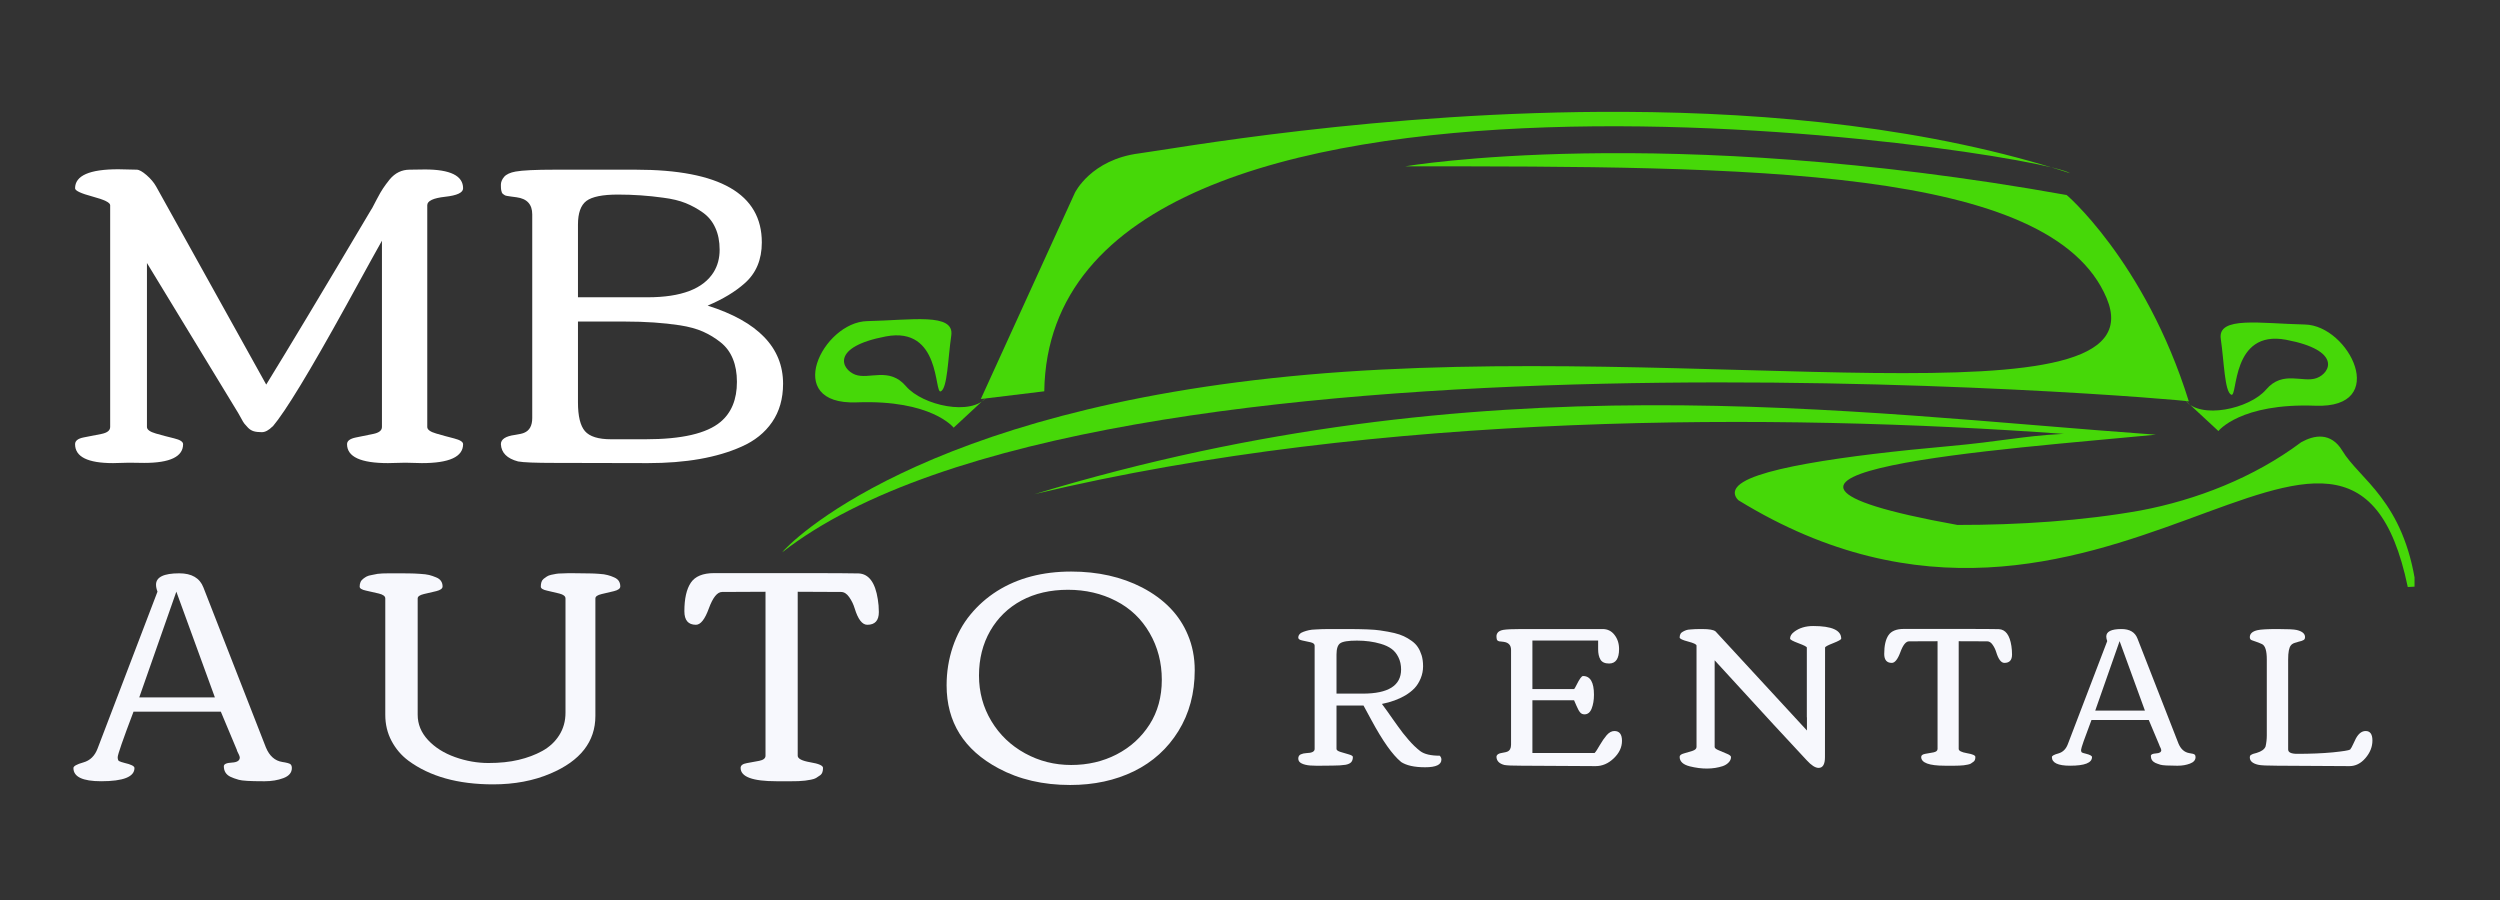 <svg xmlns="http://www.w3.org/2000/svg" xmlns:xlink="http://www.w3.org/1999/xlink" width="500" zoomAndPan="magnify" viewBox="0 0 375 135" height="180" preserveAspectRatio="xMidYMid meet" version="1.0"><rect x="0" y="0" width="375" height="135" fill="#333333" stroke="none"/><defs><g/><clipPath id="dfcfa74854"><path d="M 117.246 22 L 329 22 L 329 83 L 117.246 83 Z M 117.246 22 " clip-rule="nonzero"/></clipPath><clipPath id="f0538cc608"><path d="M 155 60 L 362.18 60 L 362.18 89 L 155 89 Z M 155 60 " clip-rule="nonzero"/></clipPath></defs><path fill="#46d808" d="M 243.672 16.777 C 206.996 16.605 175.449 22.426 170.898 23.004 C 163.617 23.926 161.227 28.93 161.227 28.93 L 147.125 59.852 C 149.617 59.551 152.828 59.16 156.641 58.695 C 157.5 0.02 305.547 22.684 310.504 25.984 C 289.531 19.141 265.676 16.879 243.672 16.777 Z M 243.672 16.777 " fill-opacity="1" fill-rule="nonzero"/><g clip-path="url(#dfcfa74854)"><path fill="#46d808" d="M 210.781 24.949 C 210.781 24.949 249.195 18.355 309.977 29.25 C 309.402 28.676 321.73 38.996 328.324 60.211 C 328.039 59.926 164.621 45.879 117.316 82.859 C 118.18 81.715 137.672 61.359 196.16 56.199 C 254.645 51.039 324.312 64.512 315.996 44.73 C 307.684 24.949 262.387 24.949 210.781 24.949 Z M 210.781 24.949 " fill-opacity="1" fill-rule="nonzero"/></g><path fill="#46d808" d="M 147.992 59.566 L 143.047 64.152 C 143.047 64.152 139.75 59.926 128.5 60.355 C 117.246 60.785 123.41 48.312 130.074 48.168 C 136.742 48.027 143.191 46.879 142.691 50.32 C 142.188 53.762 142.117 58.277 141.113 58.707 C 140.109 59.137 141.184 48.887 132.871 50.465 C 124.555 52.039 126.207 55.41 128.285 56.199 C 130.363 56.984 133.375 54.98 135.883 57.918 C 138.391 60.855 145.773 62.434 147.992 59.566 Z M 147.992 59.566 " fill-opacity="1" fill-rule="nonzero"/><path fill="#46d808" d="M 327.812 60.07 L 332.758 64.656 C 332.758 64.656 336.055 60.43 347.309 60.859 C 358.559 61.289 352.398 48.816 345.73 48.676 C 339.062 48.531 332.613 47.383 333.117 50.824 C 333.617 54.266 333.691 58.781 334.691 59.211 C 335.695 59.641 334.621 49.391 342.934 50.969 C 351.25 52.547 349.602 55.914 347.523 56.703 C 345.445 57.492 342.434 55.484 339.926 58.422 C 337.414 61.359 330.035 62.938 327.812 60.07 Z M 327.812 60.07 " fill-opacity="1" fill-rule="nonzero"/><g clip-path="url(#f0538cc608)"><path fill="#46d808" d="M 247.125 60.785 C 219.277 60.879 188.812 63.93 155.199 74.117 L 155.254 74.105 C 206.949 61.723 266.695 61.98 309.59 65.086 C 309.449 65.09 309.383 65.09 309.238 65.098 C 303.488 65.391 300.004 66.238 292.355 66.922 C 284.707 67.605 277.016 68.477 271.098 69.543 C 268.141 70.074 265.629 70.656 263.766 71.293 C 262.836 71.609 262.066 71.941 261.48 72.305 C 260.891 72.664 260.457 73.051 260.281 73.555 C 260.098 74.078 260.332 74.633 260.766 75.039 C 315.141 108.426 352.223 45.105 361.164 88.051 C 361.586 88.023 362 87.996 362.402 87.988 C 360.574 75.098 353.934 71.922 351.332 67.586 C 350.523 66.234 349.445 65.602 348.344 65.504 C 347.242 65.402 346.156 65.801 345.188 66.328 C 338.074 71.66 329.41 74.996 321.121 76.566 C 312.492 78.121 302.73 78.754 293.613 78.742 C 249.766 70.844 301.379 67.336 323.383 65.203 C 300.211 63.555 274.973 60.691 247.125 60.785 Z M 247.125 60.785 " fill-opacity="1" fill-rule="nonzero"/></g><g fill="#f7f8fd" fill-opacity="1"><g transform="translate(193.492, 114.856)"><g><path d="M 19.188 -17.781 C 19.414 -17.438 19.602 -17.031 19.75 -16.562 C 19.895 -16.094 19.969 -15.539 19.969 -14.906 C 19.969 -14.281 19.848 -13.676 19.609 -13.094 C 19.367 -12.508 19.055 -12.016 18.672 -11.609 C 18.285 -11.211 17.82 -10.852 17.281 -10.531 C 16.301 -9.957 15.141 -9.535 13.797 -9.266 L 14.562 -8.219 C 14.758 -7.938 15.031 -7.551 15.375 -7.062 C 15.719 -6.582 15.988 -6.203 16.188 -5.922 C 16.383 -5.641 16.641 -5.297 16.953 -4.891 C 17.266 -4.492 17.539 -4.16 17.781 -3.891 C 18.352 -3.223 18.941 -2.656 19.547 -2.188 C 20.16 -1.727 21.133 -1.5 22.469 -1.5 C 22.633 -1.332 22.719 -1.141 22.719 -0.922 C 22.719 -0.148 21.906 0.234 20.281 0.234 C 18.664 0.234 17.453 -0.035 16.641 -0.578 L 16.656 -0.578 C 15.383 -1.629 13.91 -3.707 12.234 -6.812 L 11.031 -9.031 L 6.984 -9.031 L 6.984 -2.516 C 6.984 -2.336 7.188 -2.188 7.594 -2.062 C 8 -1.938 8.406 -1.816 8.812 -1.703 C 9.227 -1.586 9.438 -1.457 9.438 -1.312 C 9.438 -0.988 9.359 -0.734 9.203 -0.547 C 9.047 -0.359 8.766 -0.223 8.359 -0.141 C 7.828 -0.055 7.16 -0.016 6.359 -0.016 C 5.555 -0.016 5.016 -0.008 4.734 0 C 4.453 0 4.164 0 3.875 0 C 3.582 -0.008 3.305 -0.02 3.047 -0.031 C 2.785 -0.051 2.547 -0.086 2.328 -0.141 C 2.109 -0.191 1.914 -0.258 1.75 -0.344 C 1.414 -0.508 1.25 -0.75 1.25 -1.062 C 1.25 -1.375 1.375 -1.586 1.625 -1.703 C 1.883 -1.816 2.172 -1.879 2.484 -1.891 C 3.297 -1.91 3.703 -2.117 3.703 -2.516 L 3.703 -18.016 C 3.703 -18.254 3.5 -18.422 3.094 -18.516 C 2.688 -18.609 2.273 -18.695 1.859 -18.781 C 1.453 -18.863 1.25 -19.004 1.25 -19.203 C 1.25 -19.41 1.316 -19.586 1.453 -19.734 C 1.586 -19.891 1.785 -20.008 2.047 -20.094 C 2.305 -20.188 2.57 -20.266 2.844 -20.328 C 3.113 -20.391 3.457 -20.426 3.875 -20.438 C 4.445 -20.477 5.141 -20.5 5.953 -20.5 L 8.484 -20.5 C 10.973 -20.5 12.645 -20.43 13.5 -20.297 C 14.363 -20.172 15.078 -20.039 15.641 -19.906 C 16.203 -19.77 16.68 -19.609 17.078 -19.422 C 17.484 -19.234 17.879 -19 18.266 -18.719 C 18.648 -18.445 18.957 -18.133 19.188 -17.781 Z M 16.672 -14.438 C 16.672 -15.125 16.535 -15.734 16.266 -16.266 C 16.004 -16.805 15.66 -17.227 15.234 -17.531 C 14.805 -17.844 14.27 -18.094 13.625 -18.281 C 12.551 -18.602 11.359 -18.766 10.047 -18.766 C 8.742 -18.766 7.906 -18.629 7.531 -18.359 C 7.164 -18.098 6.984 -17.539 6.984 -16.688 L 6.984 -10.812 L 10.922 -10.812 C 14.754 -10.812 16.672 -12.02 16.672 -14.438 Z M 16.672 -14.438 "/></g></g></g><g fill="#f7f8fd" fill-opacity="1"><g transform="translate(223.095, 114.856)"><g><path d="M 19.062 -5.203 C 19.82 -5.203 20.203 -4.711 20.203 -3.734 C 20.203 -2.766 19.789 -1.891 18.969 -1.109 C 18.156 -0.328 17.25 0.062 16.25 0.062 L 5.141 0 C 3.797 0 2.938 -0.035 2.562 -0.109 C 1.801 -0.305 1.406 -0.707 1.375 -1.312 C 1.375 -1.656 1.703 -1.867 2.359 -1.953 C 2.672 -2.004 2.883 -2.055 3 -2.109 C 3.375 -2.266 3.562 -2.609 3.562 -3.141 L 3.562 -17.375 C 3.562 -18.07 3.195 -18.473 2.469 -18.578 C 2.332 -18.598 2.203 -18.613 2.078 -18.625 C 1.961 -18.633 1.863 -18.645 1.781 -18.656 C 1.707 -18.676 1.656 -18.695 1.625 -18.719 C 1.602 -18.738 1.566 -18.766 1.516 -18.797 C 1.473 -18.836 1.445 -18.879 1.438 -18.922 C 1.395 -19.047 1.375 -19.211 1.375 -19.422 C 1.375 -19.629 1.445 -19.82 1.594 -20 C 1.75 -20.176 2.016 -20.301 2.391 -20.375 C 2.879 -20.457 3.797 -20.5 5.141 -20.5 L 17.297 -20.5 C 18.035 -20.5 18.629 -20.207 19.078 -19.625 C 19.535 -19.039 19.766 -18.332 19.766 -17.5 C 19.766 -16.051 19.266 -15.328 18.266 -15.328 C 17.641 -15.328 17.207 -15.523 16.969 -15.922 C 16.738 -16.316 16.625 -16.832 16.625 -17.469 C 16.625 -18.102 16.625 -18.539 16.625 -18.781 L 6.766 -18.781 L 6.766 -11.5 L 13.031 -11.5 C 13.094 -11.562 13.207 -11.758 13.375 -12.094 C 13.82 -13 14.148 -13.453 14.359 -13.453 C 15.453 -13.453 16 -12.516 16 -10.641 C 16 -9.848 15.883 -9.16 15.656 -8.578 C 15.426 -7.992 15.066 -7.703 14.578 -7.703 C 14.305 -7.703 14.086 -7.801 13.922 -8 C 13.754 -8.195 13.578 -8.516 13.391 -8.953 C 13.211 -9.391 13.086 -9.676 13.016 -9.812 L 6.766 -9.812 L 6.766 -1.906 L 16.094 -1.906 C 16.27 -2.082 16.523 -2.469 16.859 -3.062 C 17.203 -3.656 17.551 -4.16 17.906 -4.578 C 18.27 -4.992 18.656 -5.203 19.062 -5.203 Z M 19.062 -5.203 "/></g></g></g><g fill="#f7f8fd" fill-opacity="1"><g transform="translate(250.713, 114.856)"><g><path d="M 23.031 -1.281 C 23.031 -0.207 22.711 0.328 22.078 0.328 C 21.586 0.328 20.992 -0.051 20.297 -0.812 C 18.203 -3.031 13.598 -8.031 6.484 -15.812 L 6.484 -2.812 C 6.484 -2.645 6.688 -2.477 7.094 -2.312 C 7.5 -2.145 7.906 -1.973 8.312 -1.797 C 8.727 -1.629 8.938 -1.461 8.938 -1.297 C 8.938 -0.992 8.816 -0.723 8.578 -0.484 C 8.348 -0.242 8.055 -0.062 7.703 0.062 C 6.234 0.539 4.582 0.551 2.75 0.094 C 1.738 -0.164 1.234 -0.641 1.234 -1.328 C 1.234 -1.555 1.445 -1.727 1.875 -1.844 C 2.301 -1.969 2.723 -2.094 3.141 -2.219 C 3.555 -2.352 3.766 -2.551 3.766 -2.812 L 3.766 -18.016 C 3.766 -18.203 3.344 -18.406 2.5 -18.625 C 1.656 -18.844 1.234 -19.047 1.234 -19.234 C 1.234 -19.422 1.27 -19.586 1.344 -19.734 C 1.414 -19.891 1.535 -20.008 1.703 -20.094 C 1.867 -20.188 2.035 -20.266 2.203 -20.328 C 2.367 -20.391 2.594 -20.426 2.875 -20.438 C 3.27 -20.477 3.781 -20.5 4.406 -20.5 L 4.594 -20.5 C 5.664 -20.5 6.332 -20.383 6.594 -20.156 L 6.594 -20.172 L 20.328 -5.281 L 20.328 -7.203 L 20.312 -7.297 L 20.312 -17.719 C 20.312 -17.844 19.891 -18.062 19.047 -18.375 C 18.211 -18.688 17.797 -18.914 17.797 -19.062 C 17.797 -19.438 18 -19.773 18.406 -20.078 C 19.164 -20.66 20.117 -20.953 21.266 -20.953 C 24.066 -20.953 25.469 -20.32 25.469 -19.062 C 25.469 -18.926 25.062 -18.695 24.25 -18.375 C 23.445 -18.062 23.047 -17.844 23.047 -17.719 Z M 23.031 -1.281 "/></g></g></g><g fill="#f7f8fd" fill-opacity="1"><g transform="translate(283.367, 114.856)"><g><path d="M 8.359 0 C 5.992 0 4.812 -0.438 4.812 -1.312 C 4.812 -1.551 5.016 -1.707 5.422 -1.781 C 5.836 -1.852 6.25 -1.926 6.656 -2 C 7.062 -2.082 7.266 -2.254 7.266 -2.516 L 7.266 -18.672 L 3 -18.656 C 2.52 -18.656 2.082 -18.113 1.688 -17.031 C 1.289 -15.957 0.863 -15.422 0.406 -15.422 C -0.352 -15.422 -0.734 -15.867 -0.734 -16.766 C -0.734 -18.016 -0.52 -18.953 -0.094 -19.578 C 0.332 -20.203 1.098 -20.516 2.203 -20.516 L 10.703 -20.516 C 13.785 -20.516 15.703 -20.504 16.453 -20.484 C 17.461 -20.441 18.094 -19.598 18.344 -17.953 C 18.406 -17.535 18.438 -17.109 18.438 -16.672 C 18.438 -15.836 18.055 -15.422 17.297 -15.422 C 16.805 -15.422 16.395 -15.961 16.062 -17.047 C 15.938 -17.453 15.754 -17.82 15.516 -18.156 C 15.285 -18.488 15.02 -18.656 14.719 -18.656 L 10.438 -18.672 L 10.438 -2.516 C 10.438 -2.234 10.852 -2.02 11.688 -1.875 C 12.52 -1.738 12.938 -1.551 12.938 -1.312 C 12.938 -0.969 12.848 -0.734 12.672 -0.609 C 12.504 -0.484 12.363 -0.383 12.25 -0.312 C 12.133 -0.25 11.969 -0.195 11.75 -0.156 C 11.531 -0.125 11.344 -0.094 11.188 -0.062 C 11.031 -0.039 10.812 -0.023 10.531 -0.016 C 10.25 -0.004 10.031 0 9.875 0 C 9.363 0 8.859 0 8.359 0 Z M 8.359 0 "/></g></g></g><g fill="#f7f8fd" fill-opacity="1"><g transform="translate(307.832, 114.856)"><g><path d="M 21.5 -1.297 C 21.5 -0.848 21.219 -0.52 20.656 -0.312 C 20.102 -0.102 19.5 0 18.844 0 L 18.656 0 C 17.395 0 16.594 -0.047 16.25 -0.141 C 15.914 -0.242 15.645 -0.344 15.438 -0.438 C 15.008 -0.656 14.797 -1 14.797 -1.469 C 14.797 -1.688 15.055 -1.812 15.578 -1.844 C 16.098 -1.875 16.359 -2.039 16.359 -2.344 C 16.359 -2.445 16.266 -2.676 16.078 -3.031 L 16.094 -3.031 L 14.484 -6.859 L 5.891 -6.859 C 4.848 -4.117 4.328 -2.625 4.328 -2.375 C 4.328 -2.133 4.391 -1.992 4.516 -1.953 L 4.5 -1.969 C 4.562 -1.926 4.727 -1.875 5 -1.812 C 5.645 -1.656 5.969 -1.484 5.969 -1.297 C 5.969 -0.43 4.875 0 2.688 0 C 0.863 0 -0.047 -0.43 -0.047 -1.297 C -0.047 -1.484 0.281 -1.664 0.938 -1.844 C 1.594 -2.031 2.062 -2.492 2.344 -3.234 L 8.25 -18.688 C 8.156 -18.945 8.109 -19.176 8.109 -19.375 C 8.109 -20.125 8.867 -20.5 10.391 -20.5 C 11.617 -20.5 12.414 -20.031 12.781 -19.094 L 18.938 -3.328 C 19.289 -2.492 19.828 -2.016 20.547 -1.891 C 21.004 -1.828 21.273 -1.754 21.359 -1.672 C 21.453 -1.586 21.5 -1.461 21.5 -1.297 Z M 6.453 -8.266 L 13.906 -8.266 L 10.109 -18.688 Z M 6.453 -8.266 "/></g></g></g><g fill="#f7f8fd" fill-opacity="1"><g transform="translate(336.223, 114.856)"><g><path d="M 18.625 -5.203 C 19.301 -5.203 19.641 -4.727 19.641 -3.781 C 19.641 -2.832 19.289 -1.953 18.594 -1.141 C 17.906 -0.336 17.102 0.062 16.188 0.062 L 5.375 0 C 3.852 0 2.895 -0.047 2.5 -0.141 C 1.664 -0.336 1.25 -0.703 1.25 -1.234 C 1.25 -1.43 1.312 -1.562 1.438 -1.625 C 1.57 -1.695 1.664 -1.742 1.719 -1.766 C 1.781 -1.797 1.969 -1.848 2.281 -1.922 C 3 -2.141 3.441 -2.457 3.609 -2.875 C 3.734 -3.414 3.797 -3.977 3.797 -4.562 L 3.797 -15.953 C 3.797 -17.234 3.562 -17.992 3.094 -18.234 C 2.863 -18.359 2.359 -18.551 1.578 -18.812 C 1.359 -18.875 1.25 -19.031 1.25 -19.281 C 1.25 -19.801 1.629 -20.148 2.391 -20.328 C 2.867 -20.441 3.867 -20.5 5.391 -20.5 C 6.922 -20.5 7.883 -20.453 8.281 -20.359 C 9.113 -20.16 9.531 -19.805 9.531 -19.297 C 9.531 -19.066 9.453 -18.914 9.297 -18.844 C 9.141 -18.781 9.047 -18.738 9.016 -18.719 C 8.984 -18.707 8.906 -18.688 8.781 -18.656 C 8.664 -18.633 8.586 -18.613 8.547 -18.594 C 8.516 -18.582 8.438 -18.555 8.312 -18.516 C 8.188 -18.484 8.094 -18.457 8.031 -18.438 C 7.969 -18.414 7.895 -18.391 7.812 -18.359 C 7.625 -18.273 7.488 -18.172 7.406 -18.047 C 7.133 -17.711 7 -17.016 7 -15.953 L 7 -2.438 C 7 -2 7.453 -1.781 8.359 -1.781 C 10.348 -1.781 12.117 -1.852 13.672 -2 C 15.223 -2.156 16.098 -2.297 16.297 -2.422 C 16.43 -2.578 16.598 -2.879 16.797 -3.328 C 17.004 -3.773 17.125 -4.023 17.156 -4.078 C 17.562 -4.828 18.051 -5.203 18.625 -5.203 Z M 18.625 -5.203 "/></g></g></g><g fill="#ffffff" fill-opacity="1"><g transform="translate(8.573, 69.436)"><g><path d="M 7.953 -38.656 C 7.953 -39.051 7.07 -39.484 5.312 -39.953 C 3.562 -40.422 2.688 -40.832 2.688 -41.188 C 2.688 -43.094 4.848 -44.047 9.172 -44.047 L 11.938 -43.984 C 12.289 -43.984 12.781 -43.711 13.406 -43.172 C 14.031 -42.629 14.508 -42.062 14.844 -41.469 L 31.359 -11.75 C 34.617 -17.031 39.898 -25.832 47.203 -38.156 L 47.203 -38.125 C 47.305 -38.312 47.551 -38.781 47.938 -39.531 C 48.332 -40.281 48.648 -40.832 48.891 -41.188 C 49.129 -41.551 49.457 -41.992 49.875 -42.516 C 50.688 -43.492 51.688 -43.984 52.875 -43.984 L 55.172 -44.016 C 58.984 -44.016 60.891 -43.07 60.891 -41.188 C 60.891 -40.539 59.992 -40.117 58.203 -39.922 C 56.41 -39.723 55.516 -39.301 55.516 -38.656 L 55.516 -5.391 C 55.516 -4.992 55.961 -4.664 56.859 -4.406 C 57.754 -4.145 58.648 -3.898 59.547 -3.672 C 60.441 -3.441 60.891 -3.156 60.891 -2.812 C 60.891 -0.914 58.828 0.031 54.703 0.031 L 52.219 -0.031 L 49.625 0.031 C 45.531 0.031 43.484 -0.914 43.484 -2.812 C 43.484 -3.301 43.922 -3.633 44.797 -3.812 C 45.672 -3.988 46.539 -4.164 47.406 -4.344 C 48.281 -4.52 48.719 -4.867 48.719 -5.391 L 48.719 -33.328 C 48.32 -32.641 46.523 -29.383 43.328 -23.562 C 37.93 -13.781 34.266 -7.742 32.328 -5.453 L 32.328 -5.484 C 31.742 -4.898 31.203 -4.609 30.703 -4.609 C 30.203 -4.609 29.797 -4.656 29.484 -4.75 C 29.172 -4.844 28.891 -5.016 28.641 -5.266 C 28.398 -5.516 28.219 -5.719 28.094 -5.875 C 27.969 -6.031 27.801 -6.305 27.594 -6.703 C 27.383 -7.098 27.238 -7.359 27.156 -7.484 L 13.469 -29.984 L 13.469 -5.391 C 13.469 -4.992 13.914 -4.664 14.812 -4.406 C 15.719 -4.145 16.625 -3.906 17.531 -3.688 C 18.438 -3.469 18.891 -3.176 18.891 -2.812 C 18.891 -0.938 16.945 0 13.062 0 L 10.781 -0.031 L 8.391 0.031 C 4.586 0.031 2.688 -0.914 2.688 -2.812 C 2.688 -3.32 3.125 -3.66 4 -3.828 C 4.883 -3.992 5.766 -4.164 6.641 -4.344 C 7.516 -4.52 7.953 -4.867 7.953 -5.391 Z M 7.953 -38.656 "/></g></g></g><g fill="#ffffff" fill-opacity="1"><g transform="translate(72.195, 69.436)"><g><path d="M 38.344 -12.156 C 38.344 -13.469 38.141 -14.617 37.734 -15.609 C 37.328 -16.609 36.719 -17.43 35.906 -18.078 C 35.102 -18.723 34.223 -19.258 33.266 -19.688 C 32.305 -20.113 31.148 -20.43 29.797 -20.641 C 27.348 -21.016 24.609 -21.203 21.578 -21.203 L 14.5 -21.203 L 14.5 -9.078 C 14.5 -7.016 14.848 -5.578 15.547 -4.766 C 16.254 -3.953 17.555 -3.547 19.453 -3.547 L 24.656 -3.547 C 30.062 -3.547 33.801 -4.41 35.875 -6.141 C 37.52 -7.516 38.344 -9.52 38.344 -12.156 Z M 3.078 -40.578 C 3.047 -40.672 3.016 -40.785 2.984 -40.922 C 2.953 -41.055 2.938 -41.32 2.938 -41.719 C 2.938 -42.125 3.098 -42.52 3.422 -42.906 C 3.754 -43.289 4.328 -43.555 5.141 -43.703 C 6.18 -43.891 8.145 -43.984 11.031 -43.984 L 23.156 -43.984 C 35.77 -43.984 42.078 -40.348 42.078 -33.078 C 42.078 -30.492 41.219 -28.445 39.5 -26.938 C 38.102 -25.688 36.254 -24.57 33.953 -23.594 C 41.492 -21.207 45.266 -17.301 45.266 -11.875 C 45.266 -9.633 44.719 -7.719 43.625 -6.125 C 42.531 -4.531 41 -3.301 39.031 -2.438 C 35.352 -0.789 30.676 0.031 25 0.031 L 11.031 0 C 8.145 0 6.305 -0.07 5.516 -0.219 C 3.859 -0.656 3 -1.52 2.938 -2.812 C 2.938 -3.551 3.648 -4.016 5.078 -4.203 C 5.742 -4.305 6.191 -4.41 6.422 -4.516 C 7.234 -4.848 7.641 -5.586 7.641 -6.734 L 7.641 -37.281 C 7.641 -38.781 6.859 -39.633 5.297 -39.844 C 5.004 -39.883 4.734 -39.922 4.484 -39.953 C 4.234 -39.984 4.023 -40.016 3.859 -40.047 C 3.691 -40.078 3.578 -40.113 3.516 -40.156 C 3.453 -40.195 3.367 -40.254 3.266 -40.328 C 3.172 -40.398 3.109 -40.484 3.078 -40.578 Z M 24.938 -24.844 C 29.988 -24.844 33.297 -26.102 34.859 -28.625 C 35.453 -29.594 35.75 -30.707 35.75 -31.969 C 35.75 -33.227 35.535 -34.32 35.109 -35.25 C 34.691 -36.188 34.078 -36.945 33.266 -37.531 C 32.453 -38.113 31.582 -38.594 30.656 -38.969 C 29.727 -39.344 28.602 -39.613 27.281 -39.781 C 25.051 -40.094 22.785 -40.25 20.484 -40.25 C 18.191 -40.25 16.617 -39.93 15.766 -39.297 C 14.922 -38.66 14.5 -37.477 14.5 -35.75 L 14.5 -24.844 Z M 24.938 -24.844 "/></g></g></g><g fill="#f7f8fd" fill-opacity="1"><g transform="translate(11.076, 117.186)"><g><path d="M 32.703 -1.984 C 32.703 -1.297 32.281 -0.789 31.438 -0.469 C 30.594 -0.156 29.664 0 28.656 0 L 28.391 0 C 26.461 0 25.242 -0.07 24.734 -0.219 C 24.223 -0.363 23.805 -0.516 23.484 -0.672 C 22.828 -0.992 22.5 -1.52 22.5 -2.25 C 22.5 -2.57 22.895 -2.754 23.688 -2.797 C 24.488 -2.836 24.891 -3.094 24.891 -3.562 C 24.891 -3.719 24.742 -4.07 24.453 -4.625 L 24.484 -4.625 L 22.047 -10.438 L 8.953 -10.438 C 7.367 -6.258 6.578 -3.984 6.578 -3.609 C 6.578 -3.242 6.672 -3.035 6.859 -2.984 L 6.844 -3 C 6.945 -2.938 7.195 -2.852 7.594 -2.75 C 8.594 -2.52 9.094 -2.266 9.094 -1.984 C 9.094 -0.66 7.426 0 4.094 0 C 1.32 0 -0.062 -0.66 -0.062 -1.984 C -0.062 -2.266 0.438 -2.547 1.438 -2.828 C 2.438 -3.109 3.145 -3.801 3.562 -4.906 L 12.547 -28.438 C 12.398 -28.832 12.328 -29.18 12.328 -29.484 C 12.328 -30.617 13.488 -31.188 15.812 -31.188 C 17.688 -31.188 18.895 -30.477 19.438 -29.062 L 28.812 -5.062 C 29.344 -3.789 30.16 -3.066 31.266 -2.891 C 31.953 -2.785 32.363 -2.672 32.5 -2.547 C 32.633 -2.422 32.703 -2.234 32.703 -1.984 Z M 9.812 -12.578 L 21.156 -12.578 L 15.375 -28.438 Z M 9.812 -12.578 "/></g></g></g><g fill="#f7f8fd" fill-opacity="1"><g transform="translate(54.277, 117.186)"><g><path d="M 5.953 -31.188 C 6.43 -31.188 6.863 -31.18 7.25 -31.172 C 7.645 -31.172 8.133 -31.148 8.719 -31.109 C 9.301 -31.078 9.758 -31.02 10.094 -30.938 C 10.426 -30.852 10.766 -30.738 11.109 -30.594 C 11.461 -30.457 11.719 -30.27 11.875 -30.031 C 12.031 -29.801 12.109 -29.531 12.109 -29.219 C 12.109 -28.906 11.797 -28.672 11.172 -28.516 C 10.547 -28.367 9.922 -28.223 9.297 -28.078 C 8.68 -27.93 8.375 -27.711 8.375 -27.422 L 8.375 -9.969 C 8.375 -8.562 8.891 -7.301 9.922 -6.188 C 10.961 -5.07 12.312 -4.219 13.969 -3.625 C 15.633 -3.031 17.312 -2.734 19 -2.734 C 20.688 -2.734 22.188 -2.891 23.5 -3.203 C 24.82 -3.516 26.016 -3.961 27.078 -4.547 C 28.148 -5.141 28.992 -5.926 29.609 -6.906 C 30.234 -7.895 30.547 -9.016 30.547 -10.266 L 30.547 -27.422 C 30.547 -27.754 30.238 -28 29.625 -28.156 C 29.008 -28.312 28.391 -28.457 27.766 -28.594 C 27.148 -28.727 26.844 -28.926 26.844 -29.188 C 26.844 -29.445 26.875 -29.676 26.938 -29.875 C 27 -30.07 27.113 -30.238 27.281 -30.375 C 27.445 -30.508 27.609 -30.625 27.766 -30.719 C 27.922 -30.82 28.141 -30.906 28.422 -30.969 C 28.711 -31.031 28.953 -31.078 29.141 -31.109 C 29.336 -31.148 29.629 -31.172 30.016 -31.172 C 30.398 -31.18 30.688 -31.191 30.875 -31.203 C 31.07 -31.211 31.383 -31.211 31.812 -31.203 C 32.238 -31.191 32.648 -31.188 33.047 -31.188 C 33.441 -31.188 33.832 -31.18 34.219 -31.172 C 34.613 -31.172 35.07 -31.148 35.594 -31.109 C 36.125 -31.078 36.551 -31.016 36.875 -30.922 C 37.207 -30.836 37.531 -30.723 37.844 -30.578 C 38.164 -30.441 38.398 -30.258 38.547 -30.031 C 38.691 -29.801 38.766 -29.531 38.766 -29.219 C 38.766 -28.906 38.453 -28.672 37.828 -28.516 C 37.211 -28.367 36.594 -28.223 35.969 -28.078 C 35.344 -27.93 35.031 -27.711 35.031 -27.422 L 35.031 -9.797 C 35.031 -5.941 32.785 -3.062 28.297 -1.156 C 25.754 -0.07 22.883 0.469 19.688 0.469 C 14.414 0.469 10.176 -0.719 6.969 -3.094 C 5.926 -3.875 5.086 -4.859 4.453 -6.047 C 3.828 -7.234 3.516 -8.535 3.516 -9.953 L 3.516 -27.422 C 3.516 -27.754 3.191 -28 2.547 -28.156 C 1.91 -28.312 1.27 -28.457 0.625 -28.594 C -0.008 -28.727 -0.328 -28.926 -0.328 -29.188 C -0.328 -29.445 -0.285 -29.672 -0.203 -29.859 C -0.129 -30.047 0 -30.211 0.188 -30.359 C 0.375 -30.504 0.555 -30.625 0.734 -30.719 C 0.91 -30.812 1.164 -30.883 1.5 -30.938 C 1.832 -31 2.117 -31.055 2.359 -31.109 C 2.754 -31.16 3.332 -31.188 4.094 -31.188 Z M 5.953 -31.188 "/></g></g></g><g fill="#f7f8fd" fill-opacity="1"><g transform="translate(103.765, 117.186)"><g><path d="M 12.703 0 C 9.117 0 7.328 -0.664 7.328 -2 C 7.328 -2.375 7.641 -2.613 8.266 -2.719 C 8.891 -2.832 9.508 -2.945 10.125 -3.062 C 10.75 -3.188 11.062 -3.441 11.062 -3.828 L 11.062 -28.422 L 4.547 -28.391 C 3.828 -28.391 3.164 -27.566 2.562 -25.922 C 1.969 -24.285 1.32 -23.469 0.625 -23.469 C -0.531 -23.469 -1.109 -24.145 -1.109 -25.5 C -1.109 -27.395 -0.785 -28.82 -0.141 -29.781 C 0.504 -30.738 1.672 -31.219 3.359 -31.219 L 16.281 -31.219 C 20.977 -31.219 23.895 -31.203 25.031 -31.172 C 26.562 -31.098 27.52 -29.805 27.906 -27.297 C 28.008 -26.68 28.062 -26.039 28.062 -25.375 C 28.062 -24.102 27.484 -23.469 26.328 -23.469 C 25.566 -23.469 24.938 -24.285 24.438 -25.922 C 24.25 -26.547 23.973 -27.113 23.609 -27.625 C 23.254 -28.133 22.848 -28.391 22.391 -28.391 L 15.891 -28.422 L 15.891 -3.828 C 15.891 -3.391 16.52 -3.062 17.781 -2.844 C 19.051 -2.633 19.688 -2.352 19.688 -2 C 19.688 -1.477 19.555 -1.117 19.297 -0.922 C 19.035 -0.734 18.816 -0.586 18.641 -0.484 C 18.461 -0.379 18.207 -0.297 17.875 -0.234 C 17.539 -0.18 17.254 -0.133 17.016 -0.094 C 16.773 -0.062 16.441 -0.035 16.016 -0.016 C 15.586 -0.004 15.254 0 15.016 0 C 14.242 0 13.473 0 12.703 0 Z M 12.703 0 "/></g></g></g><g fill="#f7f8fd" fill-opacity="1"><g transform="translate(140.99, 117.186)"><g><path d="M 7.719 -9.016 C 8.957 -6.961 10.641 -5.352 12.766 -4.188 C 14.891 -3.02 17.195 -2.438 19.688 -2.438 C 22.188 -2.438 24.461 -2.969 26.516 -4.031 C 28.566 -5.094 30.207 -6.582 31.438 -8.5 C 32.664 -10.414 33.281 -12.656 33.281 -15.219 C 33.281 -17.789 32.672 -20.129 31.453 -22.234 C 30.242 -24.336 28.562 -25.941 26.406 -27.047 C 24.25 -28.16 21.848 -28.719 19.203 -28.719 C 16.555 -28.719 14.234 -28.18 12.234 -27.109 C 10.242 -26.035 8.68 -24.52 7.547 -22.562 C 6.422 -20.602 5.859 -18.367 5.859 -15.859 C 5.859 -13.359 6.477 -11.078 7.719 -9.016 Z M 1 -14.391 C 1 -16.379 1.305 -18.297 1.922 -20.141 C 2.547 -21.992 3.426 -23.609 4.562 -24.984 C 5.695 -26.367 7.035 -27.551 8.578 -28.531 C 11.68 -30.477 15.383 -31.453 19.688 -31.453 C 23.695 -31.453 27.242 -30.656 30.328 -29.062 C 33.66 -27.32 35.945 -24.953 37.188 -21.953 C 37.875 -20.336 38.219 -18.57 38.219 -16.656 C 38.219 -13.195 37.398 -10.148 35.766 -7.516 C 34.141 -4.891 31.922 -2.883 29.109 -1.5 C 26.297 -0.125 23.102 0.562 19.531 0.562 C 15.469 0.562 11.883 -0.27 8.781 -1.938 C 3.594 -4.707 1 -8.859 1 -14.391 Z M 1 -14.391 "/></g></g></g></svg>
